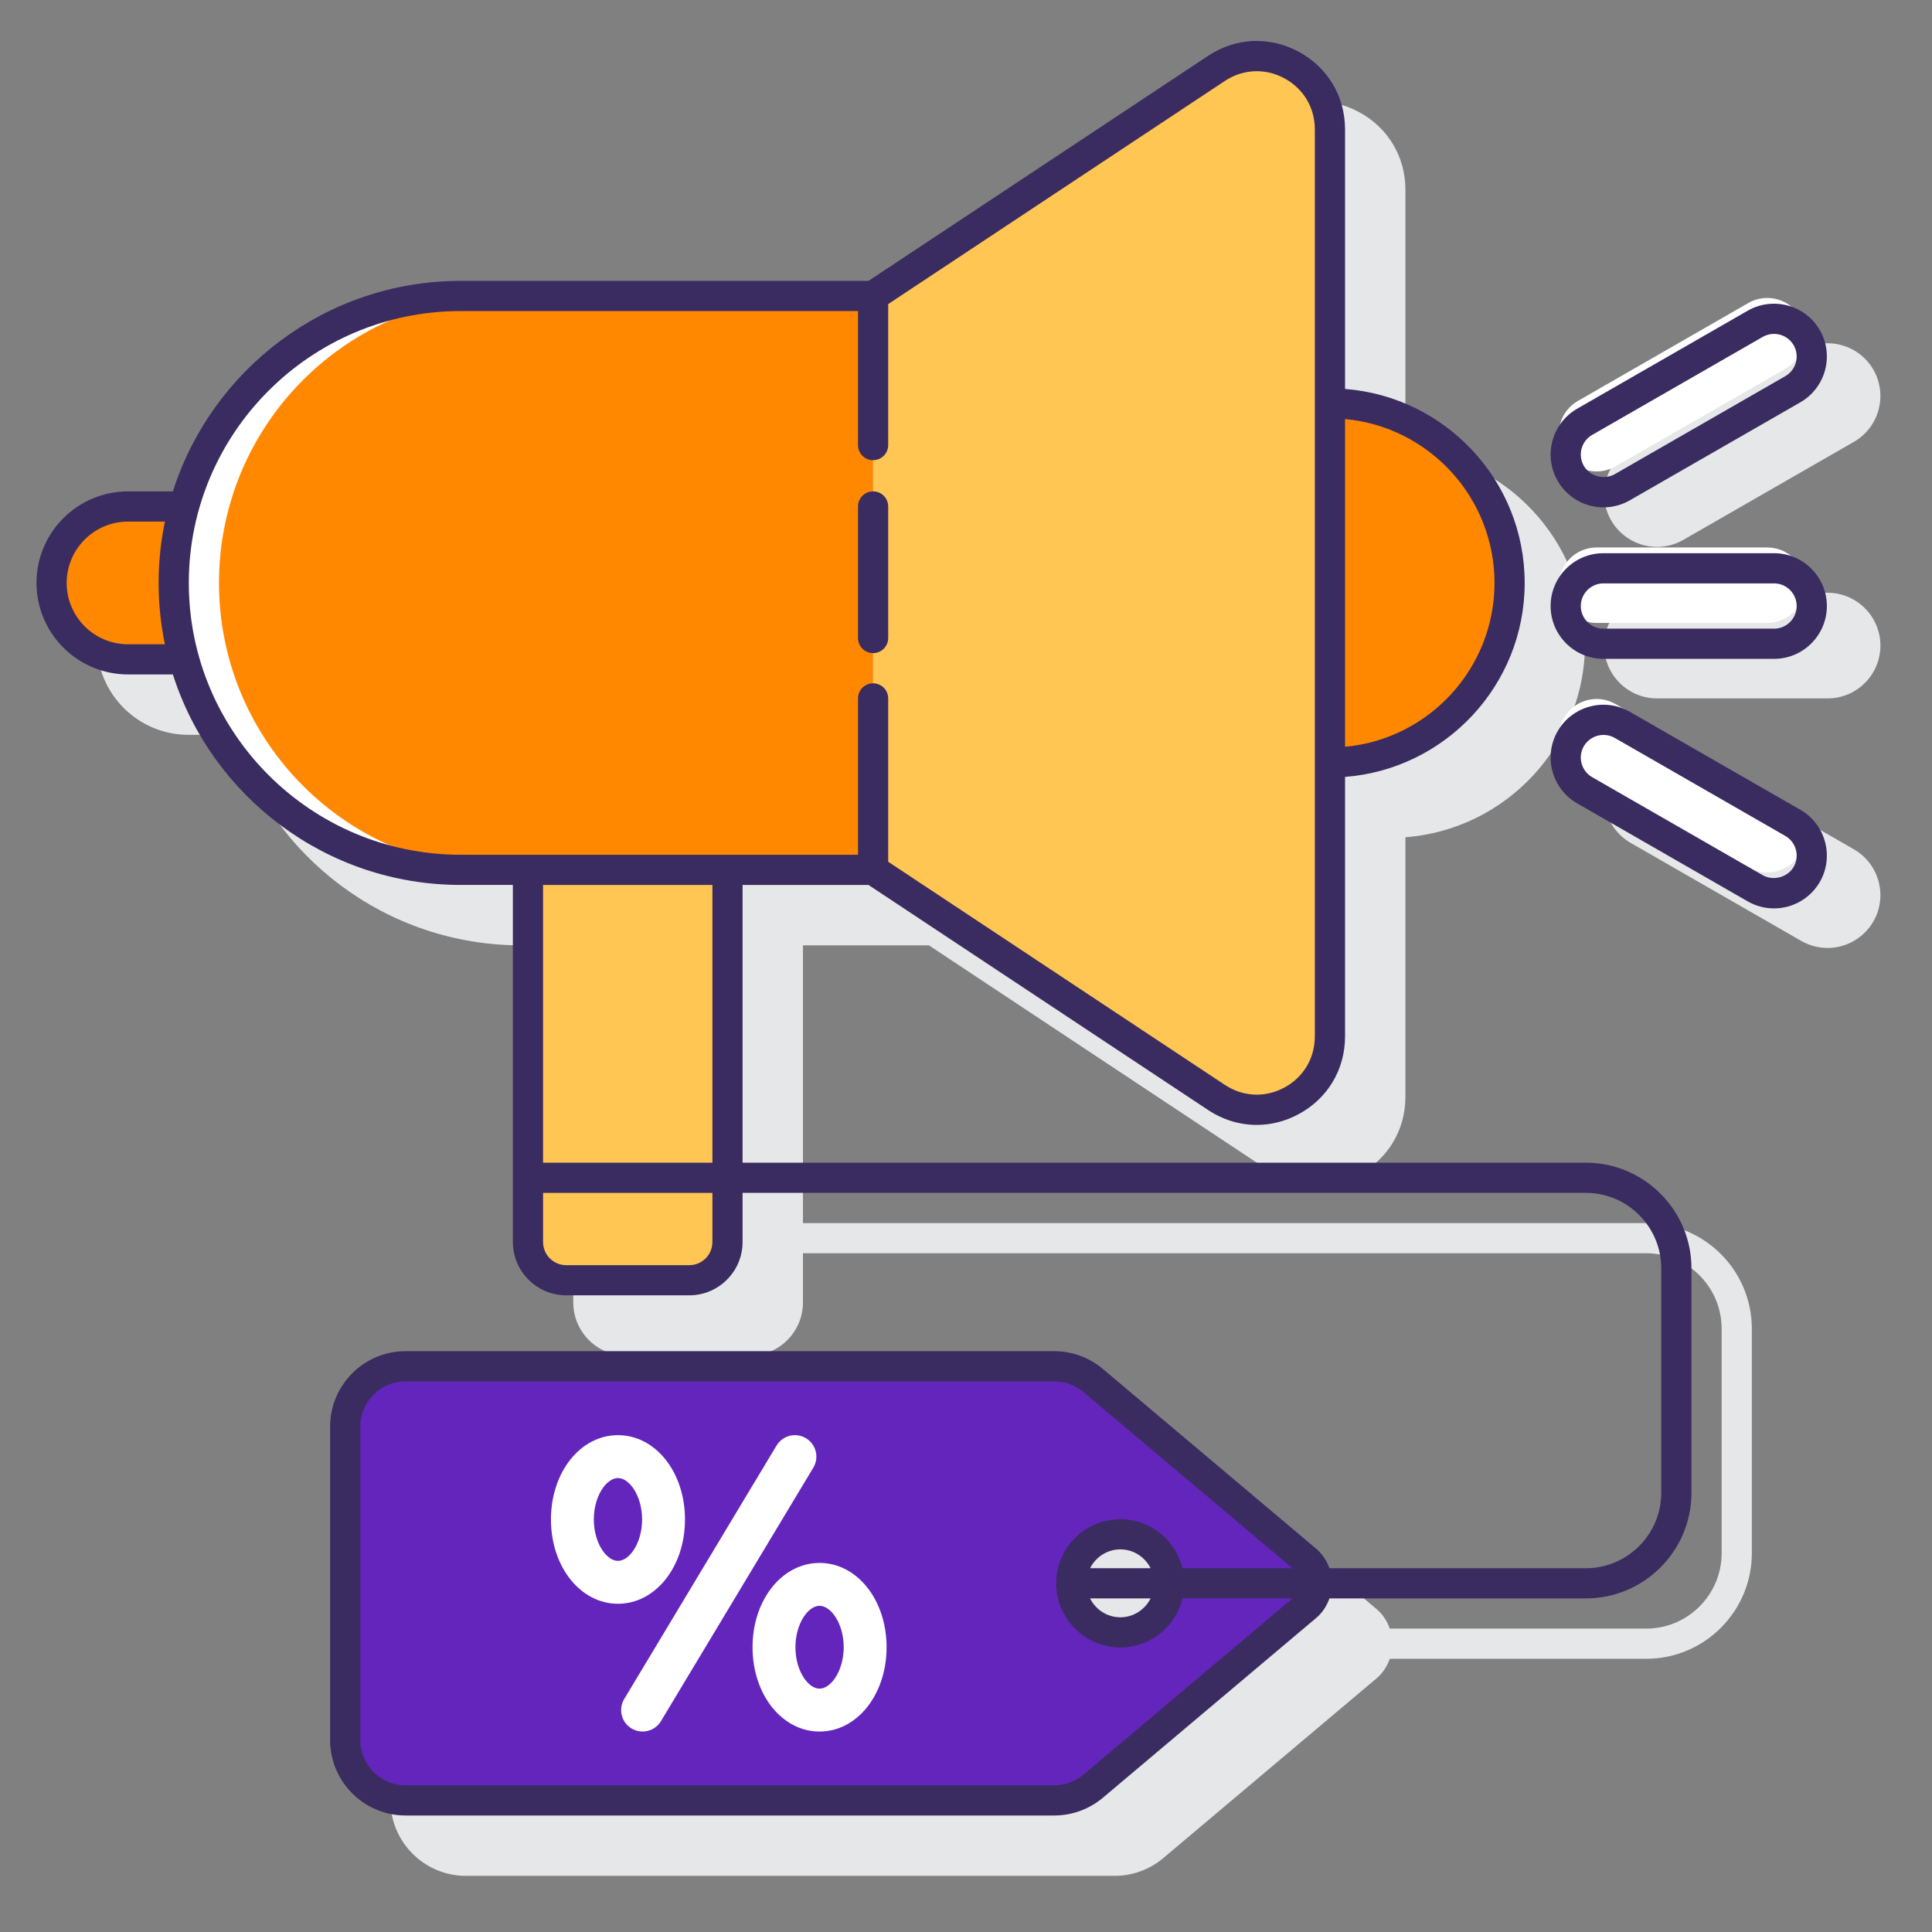 <?xml version="1.0" encoding="UTF-8"?>
<svg xmlns:inkscape="http://www.inkscape.org/namespaces/inkscape" xmlns:sodipodi="http://sodipodi.sourceforge.net/DTD/sodipodi-0.dtd" xmlns="http://www.w3.org/2000/svg" xmlns:svg="http://www.w3.org/2000/svg" id="Layer_1" x="0px" y="0px" viewBox="0 0 128 128" style="enable-background:new 0 0 128 128;" xml:space="preserve" sodipodi:docname="web-design-wider audience.svg" inkscape:version="1.1 (c4e8f9e, 2021-05-24)">
  <rect x="0" y="0" width="128" height="128" fill="#808080" stroke="none"/>
  <defs id="defs891"></defs>
  <style type="text/css" id="style824">	.st0{fill:#3A2C60;}	.st1{fill:#E6E7E8;}	.st2{fill:#0089EF;}	.st3{fill:#D4FBFF;}	.st4{fill:#FFFFFF;}	.st5{fill:#FA759E;}	.st6{fill:#6DC9F7;}	.st7{fill:#FFD7E5;}	.st8{fill:#0061F3;}	.st9{fill:#1C46C4;}</style>
  <g id="g886">	<g id="g834">		<path class="st1" d="M109.064,81.031H53.198v-18.4h8.344L84.04,77.542c0.99,0.655,2.102,0.986,3.22,0.986    c0.943,0,1.891-0.235,2.773-0.709c1.928-1.036,3.079-2.961,3.079-5.149V55.472c6.647-0.513,11.902-6.075,11.902-12.852    S99.76,30.282,93.112,29.769V12.57c0-2.188-1.151-4.112-3.079-5.148c-1.93-1.035-4.17-0.931-5.993,0.277l-22.498,14.91H34.52    c-8.92,0-16.49,5.869-19.065,13.946h-2.972c-3.344,0-6.064,2.721-6.064,6.064c0,3.345,2.721,6.065,6.064,6.065h2.972    C18.03,56.762,25.6,62.631,34.52,62.631h3.46v23.658c0,1.947,1.585,3.532,3.532,3.532h8.154c1.947,0,3.532-1.585,3.532-3.532    v-3.258h55.865c2.757,0,5,2.243,5,5V102.9c0,2.757-2.243,5-5,5H92.078c-0.176-0.495-0.465-0.947-0.877-1.294L77.069,94.697    c-0.901-0.76-2.046-1.178-3.223-1.178H30.87c-2.757,0-5,2.243-5,5v20.762c0,2.757,2.243,5,5,5h42.977    c1.177,0,2.321-0.418,3.223-1.177l14.131-11.91c0.412-0.347,0.701-0.799,0.877-1.294h16.986c3.859,0,7-3.141,7-7V88.031    C116.064,84.172,112.923,81.031,109.064,81.031z M76.221,107.9c0.37-0.738,1.125-1.25,2.005-1.25s1.635,0.512,2.005,1.25H76.221z     M80.231,109.9c-0.37,0.738-1.125,1.25-2.005,1.25s-1.635-0.512-2.005-1.25H80.231z" id="path826"></path>		<path class="st1" d="M122.825,56.269l-11.303-6.496c-1.674-0.96-3.816-0.379-4.778,1.293c-0.961,1.672-0.382,3.815,1.292,4.778    l11.303,6.495c0.53,0.305,1.132,0.465,1.741,0.465c1.25,0,2.413-0.673,3.037-1.756C125.078,59.375,124.499,57.23,122.825,56.269z" id="path828"></path>		<path class="st1" d="M109.779,46.272h11.303c1.93,0,3.5-1.57,3.5-3.5s-1.57-3.5-3.5-3.5h-11.303c-1.93,0-3.5,1.57-3.5,3.5    S107.85,46.272,109.779,46.272z" id="path830"></path>		<path class="st1" d="M109.781,36.234c0.609,0,1.211-0.16,1.742-0.465l11.302-6.495c1.674-0.962,2.253-3.106,1.292-4.78    c-0.961-1.67-3.106-2.248-4.779-1.29l-11.302,6.495c-1.674,0.963-2.253,3.106-1.292,4.779    C107.367,35.562,108.531,36.234,109.781,36.234z" id="path832"></path>	</g>	<g id="g884">		<g id="g854">			<g id="g850">				<g id="g848">					<path class="st7" d="M57.845,57.631l22.749,15.077c3.22,2.134,7.519-0.175,7.519-4.037V8.57c0-3.863-4.3-6.171-7.519-4.037       L57.845,19.61V57.631z" id="path836" style="fill:#ffc653;fill-opacity:1"></path>					<path class="st5" d="M11.509,38.62c0-1.757,0.257-3.45,0.703-5.065h-3.73c-2.797,0-5.065,2.268-5.065,5.064       c0,2.797,2.267,5.065,5.065,5.065h3.729C11.766,42.07,11.509,40.377,11.509,38.62z" id="path838" style="fill:#ff8800;fill-opacity:1"></path>					<path class="st7" d="M45.666,84.821h-8.155c-1.398,0-2.532-1.133-2.532-2.532V57.631h13.218v24.658       C48.198,83.688,47.064,84.821,45.666,84.821z" id="path840" style="fill:#ffc653;fill-opacity:1.0"></path>					<path class="st5" d="M88.113,26.718v23.805c6.573,0,11.902-5.329,11.902-11.902C100.015,32.047,94.686,26.718,88.113,26.718z" id="path842" style="fill:#ff8800;fill-opacity:1"></path>					<path class="st5" d="M57.845,57.631H30.519c-10.499,0-19.011-8.511-19.011-19.011l0,0c0-10.499,8.511-19.011,19.011-19.011       h27.325V57.631z" id="path844" style="fill:#ff8800;fill-opacity:1"></path>					<path class="st4" d="M14.509,38.62c0-10.499,8.511-19.011,19.011-19.011h-3c-10.499,0-19.011,8.511-19.011,19.011       s8.511,19.01,19.011,19.01h3C23.02,57.631,14.509,49.12,14.509,38.62z" id="path846"></path>				</g>			</g>			<path class="st6" d="M86.556,103.372l-14.131-11.91c-0.721-0.608-1.634-0.942-2.578-0.942H26.87c-2.209,0-4,1.791-4,4v20.761     c0,2.209,1.791,4,4,4h42.977c0.943,0,1.857-0.333,2.578-0.941l14.131-11.91C87.504,105.631,87.504,104.17,86.556,103.372z      M74.225,108.151c-1.795,0-3.25-1.455-3.25-3.25s1.455-3.25,3.25-3.25s3.25,1.455,3.25,3.25S76.02,108.151,74.225,108.151z" id="path852" style="fill:#6425bd;fill-opacity:1"></path>		</g>		<g id="g882">			<path class="st3" d="M118.328,53.136l-11.302-6.495c-1.198-0.687-2.725-0.274-3.414,0.923c-0.688,1.196-0.274,2.725,0.923,3.413     l11.302,6.495c0.394,0.226,0.821,0.332,1.244,0.332c0.865,0,1.707-0.45,2.17-1.254C119.938,55.353,119.525,53.824,118.328,53.136     z" id="path856" style="fill:#ffffff;fill-opacity:1"></path>			<path class="st3" d="M105.78,41.271h11.303c1.381,0,2.5-1.119,2.5-2.5s-1.119-2.5-2.5-2.5H105.78c-1.381,0-2.5,1.119-2.5,2.5     S104.399,41.271,105.78,41.271z" id="path858" style="fill:#ffffff;fill-opacity:1"></path>			<g id="g880">				<path class="st3" d="M105.782,31.234c0.423,0,0.851-0.106,1.244-0.332l11.302-6.495c1.197-0.688,1.61-2.217,0.923-3.414      c-0.688-1.196-2.215-1.608-3.414-0.922l-11.302,6.495c-1.197,0.688-1.61,2.217-0.923,3.413      C104.075,30.784,104.916,31.234,105.782,31.234z" id="path860" style="fill:#ffffff;fill-opacity:1"></path>				<g id="g878">					<path class="st0" d="M57.845,43.271c0.553,0,1-0.447,1-1v-8.716c0-0.553-0.447-1-1-1s-1,0.447-1,1v8.716       C56.845,42.824,57.292,43.271,57.845,43.271z" id="path862"></path>					<path class="st0" d="M53.398,95.286c-0.673-0.404-1.545-0.187-1.95,0.486l-10.093,16.793c-0.404,0.673-0.187,1.546,0.486,1.95       c0.673,0.404,1.545,0.187,1.95-0.486l10.093-16.793C54.288,96.563,54.071,95.69,53.398,95.286z" id="path864" style="fill:#ffffff;fill-opacity:1"></path>					<path class="st0" d="M45.382,100.668c0-3.132-1.95-5.585-4.44-5.585c-2.49,0-4.44,2.454-4.44,5.585s1.95,5.585,4.44,5.585       C43.432,106.254,45.382,103.8,45.382,100.668z M40.942,103.412c-0.755,0-1.599-1.173-1.599-2.744s0.844-2.744,1.599-2.744       c0.754,0,1.598,1.173,1.598,2.744S41.696,103.412,40.942,103.412z" id="path866" style="fill:#ffffff;fill-opacity:1"></path>					<path class="st0" d="M54.298,103.548c-2.49,0-4.44,2.453-4.44,5.585c0,3.132,1.95,5.586,4.44,5.586       c2.49,0,4.44-2.453,4.44-5.586C58.738,106.001,56.788,103.548,54.298,103.548z M54.298,111.877       c-0.755,0-1.598-1.173-1.598-2.744c0-1.57,0.844-2.744,1.598-2.744c0.755,0,1.599,1.173,1.599,2.744       C55.896,110.703,55.052,111.877,54.298,111.877z" id="path868" style="fill:#ffffff;fill-opacity:1"></path>					<path class="st0" d="M105.063,77.031H49.198v-18.4h8.344l22.499,14.91c0.989,0.656,2.102,0.987,3.219,0.987       c0.943,0,1.891-0.235,2.772-0.709c1.929-1.035,3.08-2.96,3.08-5.149V51.472c6.647-0.513,11.902-6.075,11.902-12.852       S95.76,26.282,89.112,25.769V8.57c0-2.188-1.151-4.113-3.079-5.148c-1.931-1.037-4.17-0.931-5.992,0.277l-22.499,14.91H30.52       c-8.92,0-16.49,5.869-19.065,13.946H8.482c-3.344,0-6.064,2.721-6.064,6.064s2.721,6.064,6.064,6.064h2.972       c2.575,8.077,10.145,13.946,19.065,13.946h3.46v23.658c0,1.947,1.585,3.532,3.532,3.532h8.154c1.947,0,3.532-1.585,3.532-3.532       v-3.258h55.865c2.757,0,5,2.243,5,5V98.9c0,2.757-2.243,5-5,5H88.077c-0.176-0.495-0.465-0.947-0.877-1.294L73.069,90.697       c-0.901-0.76-2.046-1.178-3.223-1.178H26.87c-2.757,0-5,2.243-5,5v20.762c0,2.757,2.243,5,5,5h42.977       c1.177,0,2.321-0.418,3.223-1.177l14.131-11.91c0.412-0.347,0.701-0.799,0.877-1.294h16.986c3.859,0,7-3.141,7-7V84.031       C112.063,80.172,108.923,77.031,105.063,77.031z M99.015,38.62c0,5.675-4.357,10.351-9.902,10.856V27.764       C94.657,28.27,99.015,32.945,99.015,38.62z M8.482,42.685c-2.241,0-4.064-1.823-4.064-4.064s1.823-4.064,4.064-4.064h2.443       c-0.272,1.313-0.417,2.672-0.417,4.064s0.145,2.751,0.417,4.064H8.482z M12.509,38.62c0-9.932,8.079-18.011,18.011-18.011       h26.325v8.879c0,0.553,0.447,1,1,1s1-0.447,1-1v-9.341L81.146,5.366c1.199-0.794,2.672-0.863,3.94-0.182       c1.269,0.681,2.025,1.946,2.025,3.386v60.1c0,1.44-0.757,2.706-2.025,3.387c-1.27,0.682-2.74,0.613-3.94-0.183L58.845,57.093       V46.271c0-0.553-0.447-1-1-1s-1,0.447-1,1v10.359H30.52C20.588,56.631,12.509,48.552,12.509,38.62z M47.198,58.631v18.4H35.979       v-18.4H47.198z M47.198,82.289c0,0.845-0.688,1.532-1.532,1.532h-8.154c-0.845,0-1.532-0.688-1.532-1.532v-3.258h11.219V82.289       z M71.781,117.575c-0.542,0.455-1.229,0.706-1.935,0.706H26.87c-1.654,0-3-1.346-3-3V94.52c0-1.654,1.346-3,3-3h42.977       c0.706,0,1.393,0.251,1.934,0.707L85.632,103.9h-7.288c-0.453-1.86-2.121-3.25-4.119-3.25c-2.344,0-4.25,1.906-4.25,4.25       s1.906,4.25,4.25,4.25c1.998,0,3.666-1.39,4.119-3.25h7.288L71.781,117.575z M72.221,103.9c0.37-0.738,1.125-1.25,2.005-1.25       s1.635,0.512,2.005,1.25H72.221z M76.23,105.9c-0.37,0.738-1.125,1.25-2.005,1.25s-1.635-0.512-2.005-1.25H76.23z" id="path870"></path>					<path class="st0" d="m 119.278,53.649 -11.303,-6.496 c -1.674,-0.959 -3.816,-0.379 -4.778,1.293 -0.961,1.672 -0.382,3.815 1.292,4.778 l 11.303,6.495 c 0.53,0.305 1.132,0.465 1.741,0.465 1.25,0 2.413,-0.673 3.037,-1.756 0.961,-1.673 0.382,-3.818 -1.292,-4.779 z m -0.441,3.782 c -0.399,0.694 -1.353,0.952 -2.05,0.554 l -11.302,-6.495 c -0.717,-0.412 -0.966,-1.331 -0.555,-2.047 0.278,-0.482 0.786,-0.753 1.307,-0.753 0.253,0 0.509,0.063 0.743,0.198 l 11.302,6.495 c 0.717,0.412 0.966,1.332 0.555,2.048 z" id="path872"></path>					<path class="st0" d="m 106.232,43.651 h 11.303 c 1.93,0 3.5,-1.57 3.5,-3.5 0,-1.93 -1.57,-3.5 -3.5,-3.5 h -11.303 c -1.93,0 -3.5,1.57 -3.5,3.5 0,1.93 1.571,3.5 3.5,3.5 z m 0,-5 h 11.303 c 0.827,0 1.5,0.673 1.5,1.5 0,0.827 -0.673,1.5 -1.5,1.5 h -11.303 c -0.827,0 -1.5,-0.673 -1.5,-1.5 0,-0.827 0.673,-1.5 1.5,-1.5 z" id="path874"></path>					<path class="st0" d="m 106.234,33.614 c 0.609,0 1.211,-0.16 1.742,-0.465 l 11.302,-6.495 c 1.674,-0.962 2.253,-3.106 1.292,-4.78 -0.961,-1.67 -3.106,-2.247 -4.779,-1.29 l -11.302,6.495 c -1.674,0.963 -2.253,3.106 -1.292,4.779 0.623,1.084 1.787,1.756 3.037,1.756 z m -0.749,-4.8 11.301,-6.494 c 0.235,-0.135 0.492,-0.199 0.746,-0.199 0.521,0 1.027,0.27 1.304,0.751 0.412,0.717 0.163,1.637 -0.554,2.049 l -11.301,6.495 c -0.701,0.398 -1.652,0.139 -2.05,-0.554 -0.412,-0.717 -0.163,-1.636 0.554,-2.048 z" id="path876"></path>				</g>			</g>		</g>	</g></g>
</svg>
